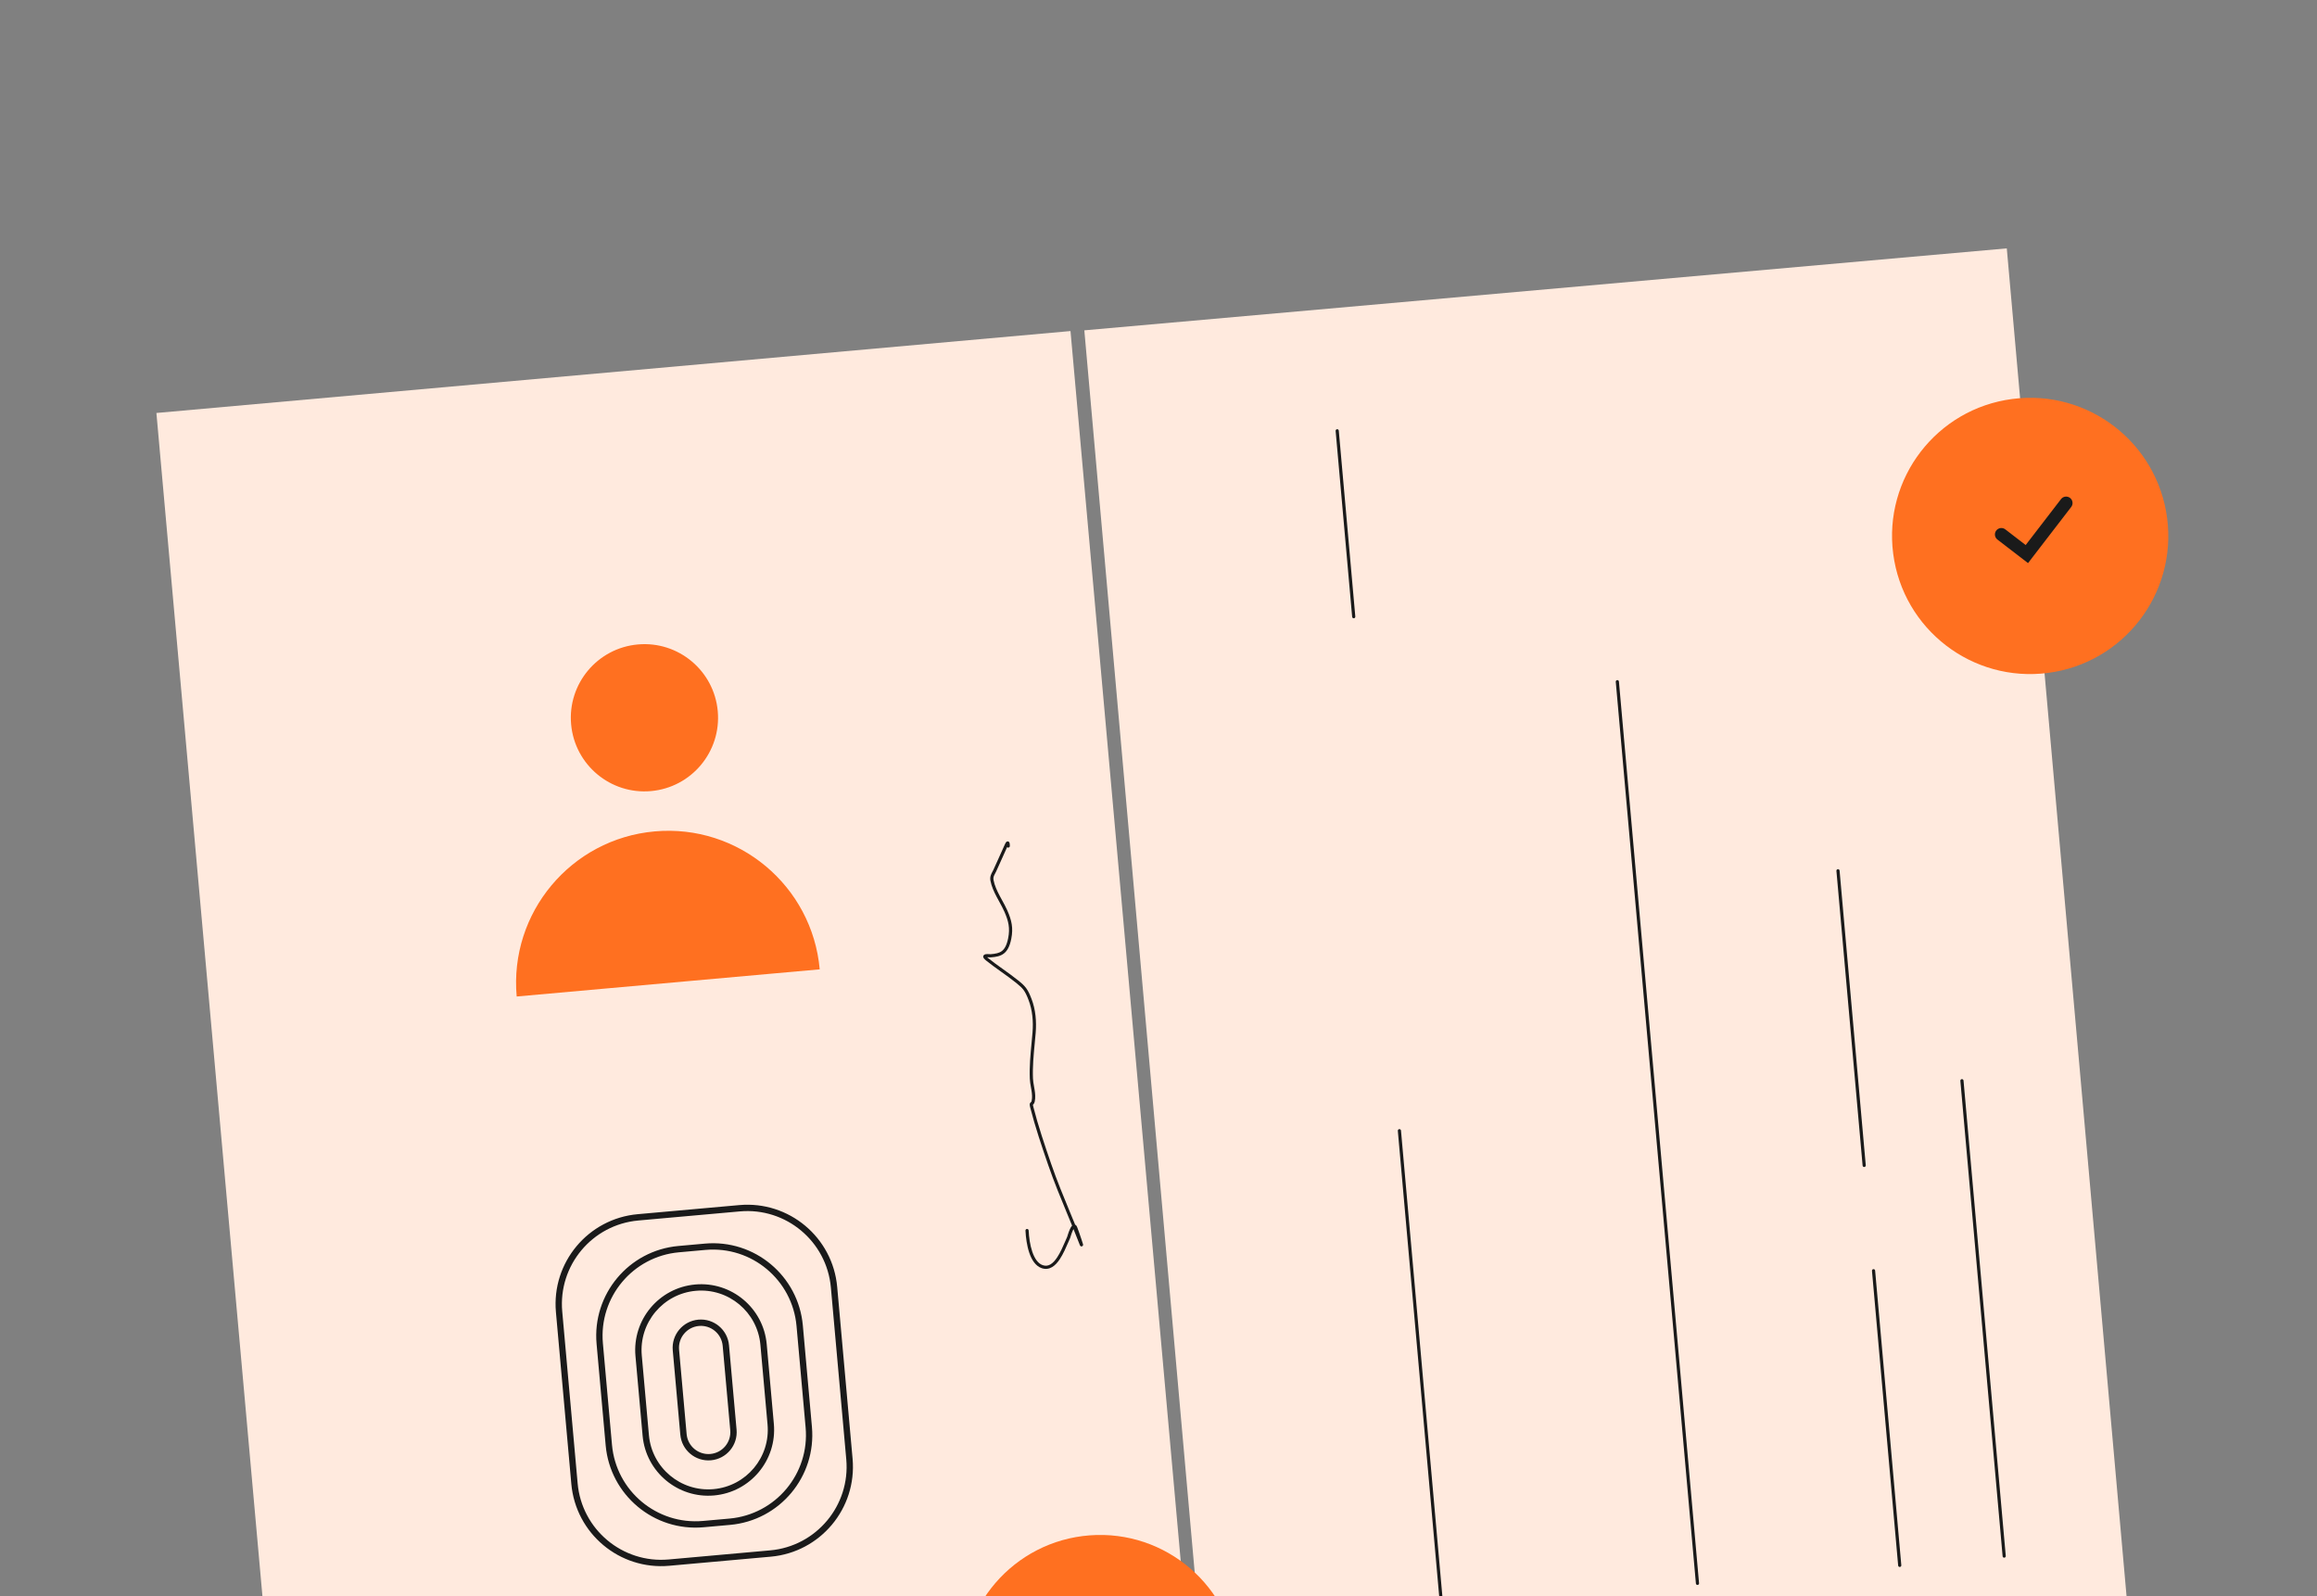 <svg width="360" height="248" viewBox="0 0 360 248" fill="none" xmlns="http://www.w3.org/2000/svg">
<rect x="0" y="0" width="360" height="248" fill="#808080" stroke="none"/>
<rect x="185.908" y="269.937" width="142.595" height="219.377" transform="rotate(174.879 185.908 269.937)" fill="#FFEADE"/>
<path fill-rule="evenodd" clip-rule="evenodd" d="M153.371 148.728C153.4 148.754 153.435 148.784 153.476 148.817C154.246 149.436 155.036 150.001 155.833 150.57L155.845 150.579C156.636 151.144 157.433 151.714 158.213 152.339C158.773 152.789 159.152 153.133 159.46 153.559C159.767 153.984 159.995 154.478 160.277 155.213C160.911 156.863 161.063 158.715 160.917 160.478C160.872 161.013 160.821 161.552 160.769 162.093C160.596 163.916 160.42 165.761 160.497 167.575C160.514 167.976 160.587 168.386 160.663 168.818C160.691 168.977 160.72 169.139 160.747 169.305C160.843 169.903 160.909 170.534 160.772 171.137C160.732 171.314 160.675 171.438 160.6 171.53C160.563 171.575 160.527 171.607 160.497 171.63C160.492 171.633 160.488 171.637 160.484 171.64C160.487 171.689 160.503 171.779 160.545 171.946C161.314 174.958 162.323 177.928 163.32 180.821C164.222 183.438 165.251 185.928 166.285 188.429C166.54 189.045 166.795 189.663 167.049 190.282C167.06 190.287 167.072 190.292 167.084 190.298C167.224 190.37 167.306 190.514 167.36 190.652C167.522 191.063 167.811 191.897 168.019 192.524C168.123 192.837 168.209 193.103 168.249 193.242C168.259 193.276 168.268 193.308 168.273 193.332L168.273 193.333C168.275 193.341 168.281 193.366 168.282 193.394C168.282 193.402 168.282 193.421 168.279 193.444L168.278 193.444C168.276 193.458 168.265 193.527 168.204 193.584C168.166 193.62 168.114 193.646 168.055 193.651C168 193.656 167.956 193.641 167.93 193.629C167.884 193.607 167.856 193.576 167.849 193.568L167.849 193.568C167.822 193.538 167.806 193.502 167.804 193.499L167.804 193.499C167.798 193.486 167.791 193.472 167.785 193.457C167.773 193.427 167.756 193.386 167.736 193.335C167.429 192.538 167.113 191.747 166.792 190.959C166.753 191.029 166.714 191.11 166.674 191.199C166.57 191.435 166.475 191.705 166.405 191.922C166.37 192.03 166.341 192.124 166.321 192.192L166.296 192.275L166.288 192.301L166.284 192.313L166.284 192.314C166.283 192.315 166.279 192.327 166.274 192.339C166.187 192.533 166.096 192.744 166.001 192.965C165.63 193.825 165.192 194.842 164.656 195.645C164.318 196.151 163.927 196.597 163.466 196.869C162.995 197.146 162.459 197.236 161.867 197.038C160.891 196.711 160.289 195.723 159.919 194.631C159.544 193.526 159.381 192.24 159.331 191.195C159.324 191.06 159.429 190.944 159.565 190.938C159.701 190.931 159.816 191.036 159.823 191.172C159.871 192.192 160.031 193.428 160.386 194.473C160.745 195.532 161.278 196.322 162.023 196.571C162.47 196.721 162.858 196.656 163.216 196.445C163.585 196.227 163.927 195.851 164.247 195.371C164.754 194.61 165.169 193.65 165.538 192.794C165.634 192.57 165.728 192.354 165.819 192.15L165.824 192.133L165.849 192.05C165.87 191.98 165.9 191.883 165.936 191.771C166.009 191.547 166.109 191.258 166.224 191C166.281 190.871 166.344 190.745 166.41 190.636C166.456 190.561 166.51 190.485 166.573 190.42C166.33 189.827 166.085 189.234 165.84 188.641C164.801 186.128 163.759 183.608 162.854 180.981C161.858 178.09 160.842 175.102 160.068 172.068C160.017 171.869 159.99 171.723 159.991 171.611C159.991 171.551 160 171.488 160.027 171.427C160.056 171.363 160.097 171.319 160.131 171.29C160.147 171.277 160.162 171.265 160.171 171.258C160.183 171.25 160.189 171.246 160.196 171.24C160.206 171.232 160.212 171.226 160.219 171.219C160.231 171.204 160.262 171.158 160.292 171.028C160.406 170.524 160.355 169.973 160.261 169.383C160.237 169.236 160.21 169.085 160.183 168.933C160.105 168.491 160.024 168.032 160.005 167.596C159.926 165.745 160.107 163.853 160.281 162.025C160.332 161.489 160.383 160.959 160.426 160.437C160.568 158.726 160.417 156.952 159.817 155.389C159.539 154.663 159.329 154.219 159.061 153.847C158.793 153.477 158.458 153.167 157.905 152.723C157.136 152.107 156.348 151.543 155.554 150.976L155.546 150.971C154.751 150.403 153.95 149.83 153.168 149.201C153.05 149.107 152.958 149.02 152.893 148.938C152.832 148.863 152.769 148.761 152.765 148.641C152.76 148.494 152.842 148.39 152.932 148.333C153.01 148.283 153.1 148.262 153.17 148.251C153.316 148.229 153.493 148.234 153.632 148.24C153.673 148.242 153.705 148.244 153.736 148.245C153.767 148.247 153.795 148.248 153.828 148.25C153.887 148.252 153.921 148.252 153.936 148.251C154.682 148.188 155.235 148.087 155.662 147.763C156.082 147.444 156.422 146.873 156.642 145.765C156.954 144.193 156.698 143.116 156.061 141.657C155.844 141.16 155.569 140.658 155.281 140.132C155.146 139.886 155.008 139.635 154.872 139.376C154.453 138.579 154.061 137.731 153.888 136.838C153.768 136.217 154.014 135.769 154.209 135.415C154.255 135.331 154.299 135.252 154.333 135.178C154.604 134.601 154.865 134.013 155.126 133.423L155.166 133.333C155.414 132.773 155.663 132.211 155.92 131.656C155.958 131.573 155.992 131.498 156.025 131.423C156.053 131.36 156.081 131.297 156.112 131.229C156.17 131.102 156.236 130.966 156.301 130.879C156.319 130.855 156.342 130.827 156.37 130.803C156.397 130.78 156.444 130.744 156.512 130.73C156.591 130.713 156.672 130.731 156.737 130.78C156.792 130.821 156.821 130.874 156.837 130.908C156.867 130.976 156.881 131.058 156.889 131.135C156.897 131.218 156.901 131.321 156.902 131.446C156.902 131.582 156.793 131.692 156.657 131.693C156.586 131.693 156.523 131.664 156.478 131.617C156.441 131.7 156.402 131.788 156.367 131.863C156.111 132.414 155.864 132.973 155.616 133.534L155.576 133.622C155.315 134.212 155.052 134.804 154.779 135.387C154.723 135.508 154.665 135.615 154.61 135.716C154.429 136.052 154.288 136.313 154.371 136.744C154.53 137.563 154.893 138.359 155.308 139.147C155.435 139.388 155.567 139.63 155.699 139.871C155.993 140.408 156.286 140.942 156.512 141.46C157.174 142.975 157.463 144.158 157.125 145.861C156.894 147.023 156.517 147.732 155.96 148.155C155.409 148.574 154.724 148.679 153.978 148.742C153.927 148.746 153.863 148.744 153.806 148.742C153.779 148.74 153.743 148.739 153.706 148.737C153.672 148.735 153.638 148.733 153.61 148.732C153.524 148.728 153.443 148.726 153.371 148.728ZM165.816 192.159C165.816 192.159 165.816 192.158 165.817 192.157C165.816 192.159 165.816 192.159 165.816 192.159ZM168.247 193.283C168.247 193.283 168.246 193.282 168.246 193.282C168.249 193.287 168.25 193.289 168.247 193.283Z" fill="#1A1A1A"/>
<ellipse cx="100.129" cy="111.518" rx="11.437" ry="11.437" transform="rotate(-5.121 100.129 111.518)" fill="#FF7020"/>
<path d="M101.711 129.174C88.71 130.339 79.114 141.823 80.279 154.824L127.362 150.605C126.197 137.604 114.713 128.008 101.711 129.174Z" fill="#FF7020"/>
<path fill-rule="evenodd" clip-rule="evenodd" d="M114.95 188.214L99.176 189.627C92.006 190.27 86.715 196.603 87.357 203.772L89.75 230.472C90.392 237.642 96.725 242.933 103.895 242.291L119.67 240.877C126.839 240.234 132.131 233.901 131.488 226.732L129.096 200.032C128.453 192.862 122.12 187.571 114.95 188.214ZM99.088 188.646C91.376 189.337 85.685 196.149 86.376 203.86L88.769 230.56C89.46 238.271 96.272 243.963 103.983 243.272L119.758 241.858C127.469 241.167 133.16 234.355 132.469 226.644L130.077 199.944C129.385 192.233 122.574 186.542 114.862 187.233L99.088 188.646Z" fill="#1A1A1A"/>
<path fill-rule="evenodd" clip-rule="evenodd" d="M109.613 194.198L105.492 194.568C98.323 195.21 93.031 201.543 93.674 208.713L95.087 224.487C95.73 231.657 102.063 236.948 109.232 236.306L113.354 235.937C120.523 235.294 125.815 228.961 125.172 221.791L123.759 206.017C123.116 198.847 116.783 193.556 109.613 194.198ZM105.404 193.587C97.693 194.278 92.002 201.089 92.693 208.801L94.106 224.575C94.797 232.287 101.609 237.978 109.32 237.287L113.442 236.918C121.153 236.227 126.844 229.415 126.153 221.703L124.74 205.929C124.048 198.217 117.237 192.526 109.525 193.217L105.404 193.587Z" fill="#1A1A1A"/>
<path fill-rule="evenodd" clip-rule="evenodd" d="M119.256 221.322L118.147 208.941C117.69 203.851 113.195 200.095 108.105 200.551C103.015 201.007 99.259 205.503 99.715 210.592L100.825 222.974C101.281 228.064 105.777 231.82 110.866 231.364C115.956 230.908 119.712 226.412 119.256 221.322ZM108.017 199.57C102.386 200.074 98.229 205.049 98.734 210.68L99.844 223.062C100.348 228.693 105.323 232.849 110.954 232.345C116.586 231.84 120.742 226.866 120.237 221.234L119.128 208.853C118.623 203.221 113.649 199.065 108.017 199.57Z" fill="#1A1A1A"/>
<path fill-rule="evenodd" clip-rule="evenodd" d="M113.462 222.209L112.287 209.099C112.12 207.227 110.466 205.845 108.595 206.013C106.723 206.181 105.342 207.834 105.509 209.706L106.684 222.816C106.852 224.688 108.505 226.069 110.377 225.901C112.249 225.734 113.63 224.08 113.462 222.209ZM108.507 205.032C106.093 205.248 104.312 207.38 104.528 209.794L105.703 222.904C105.919 225.317 108.051 227.099 110.465 226.882C112.878 226.666 114.66 224.534 114.443 222.121L113.268 209.011C113.052 206.597 110.92 204.816 108.507 205.032Z" fill="#1A1A1A"/>
<rect x="331.395" y="259.09" width="143.89" height="221.37" transform="rotate(174.922 331.395 259.09)" fill="#FFEADE"/>
<path fill-rule="evenodd" clip-rule="evenodd" d="M304.812 167.665C304.947 167.653 305.067 167.753 305.079 167.888L311.642 241.748C311.654 241.883 311.554 242.003 311.419 242.015C311.284 242.027 311.164 241.927 311.152 241.791L304.588 167.932C304.576 167.796 304.676 167.677 304.812 167.665Z" fill="#1A1A1A"/>
<path fill-rule="evenodd" clip-rule="evenodd" d="M291.077 197.185C291.213 197.173 291.332 197.273 291.344 197.409L295.413 243.19C295.425 243.325 295.325 243.445 295.189 243.457C295.054 243.469 294.934 243.369 294.922 243.233L290.854 197.452C290.842 197.317 290.942 197.197 291.077 197.185Z" fill="#1A1A1A"/>
<path fill-rule="evenodd" clip-rule="evenodd" d="M285.554 135.045C285.689 135.033 285.809 135.133 285.821 135.268L289.889 181.049C289.901 181.185 289.801 181.304 289.666 181.316C289.53 181.328 289.411 181.228 289.399 181.093L285.33 135.312C285.318 135.176 285.418 135.057 285.554 135.045Z" fill="#1A1A1A"/>
<path fill-rule="evenodd" clip-rule="evenodd" d="M217.409 175.431C217.545 175.419 217.664 175.519 217.676 175.655L224.24 249.514C224.252 249.65 224.152 249.769 224.017 249.781C223.881 249.793 223.762 249.693 223.75 249.558L217.186 175.698C217.174 175.563 217.274 175.443 217.409 175.431Z" fill="#1A1A1A"/>
<path fill-rule="evenodd" clip-rule="evenodd" d="M251.271 105.666C251.406 105.654 251.526 105.754 251.538 105.889L263.988 245.983C264 246.118 263.9 246.238 263.764 246.25C263.629 246.262 263.509 246.162 263.497 246.026L251.047 105.933C251.035 105.797 251.135 105.678 251.271 105.666Z" fill="#1A1A1A"/>
<path fill-rule="evenodd" clip-rule="evenodd" d="M207.745 66.685C207.881 66.673 208 66.773 208.012 66.909L210.579 95.793C210.591 95.928 210.491 96.048 210.356 96.06C210.22 96.072 210.101 95.972 210.089 95.836L207.522 66.952C207.51 66.817 207.61 66.697 207.745 66.685Z" fill="#1A1A1A"/>
<ellipse cx="315.434" cy="83.268" rx="21.46" ry="21.46" transform="rotate(-7.431 315.434 83.268)" fill="#FF7020"/>
<path fill-rule="evenodd" clip-rule="evenodd" d="M310.164 82.428C309.828 82.866 309.91 83.494 310.347 83.83L315.103 87.489L316.322 85.903L316.321 85.902L321.812 78.764C322.149 78.326 322.067 77.699 321.629 77.362C321.191 77.025 320.563 77.107 320.227 77.545L314.736 84.683L311.567 82.245C311.129 81.908 310.501 81.99 310.164 82.428Z" fill="#1A1A1A"/>
<ellipse cx="170.928" cy="259.944" rx="21.46" ry="21.46" transform="rotate(-4.311 170.928 259.944)" fill="#FF7020"/>
</svg>
